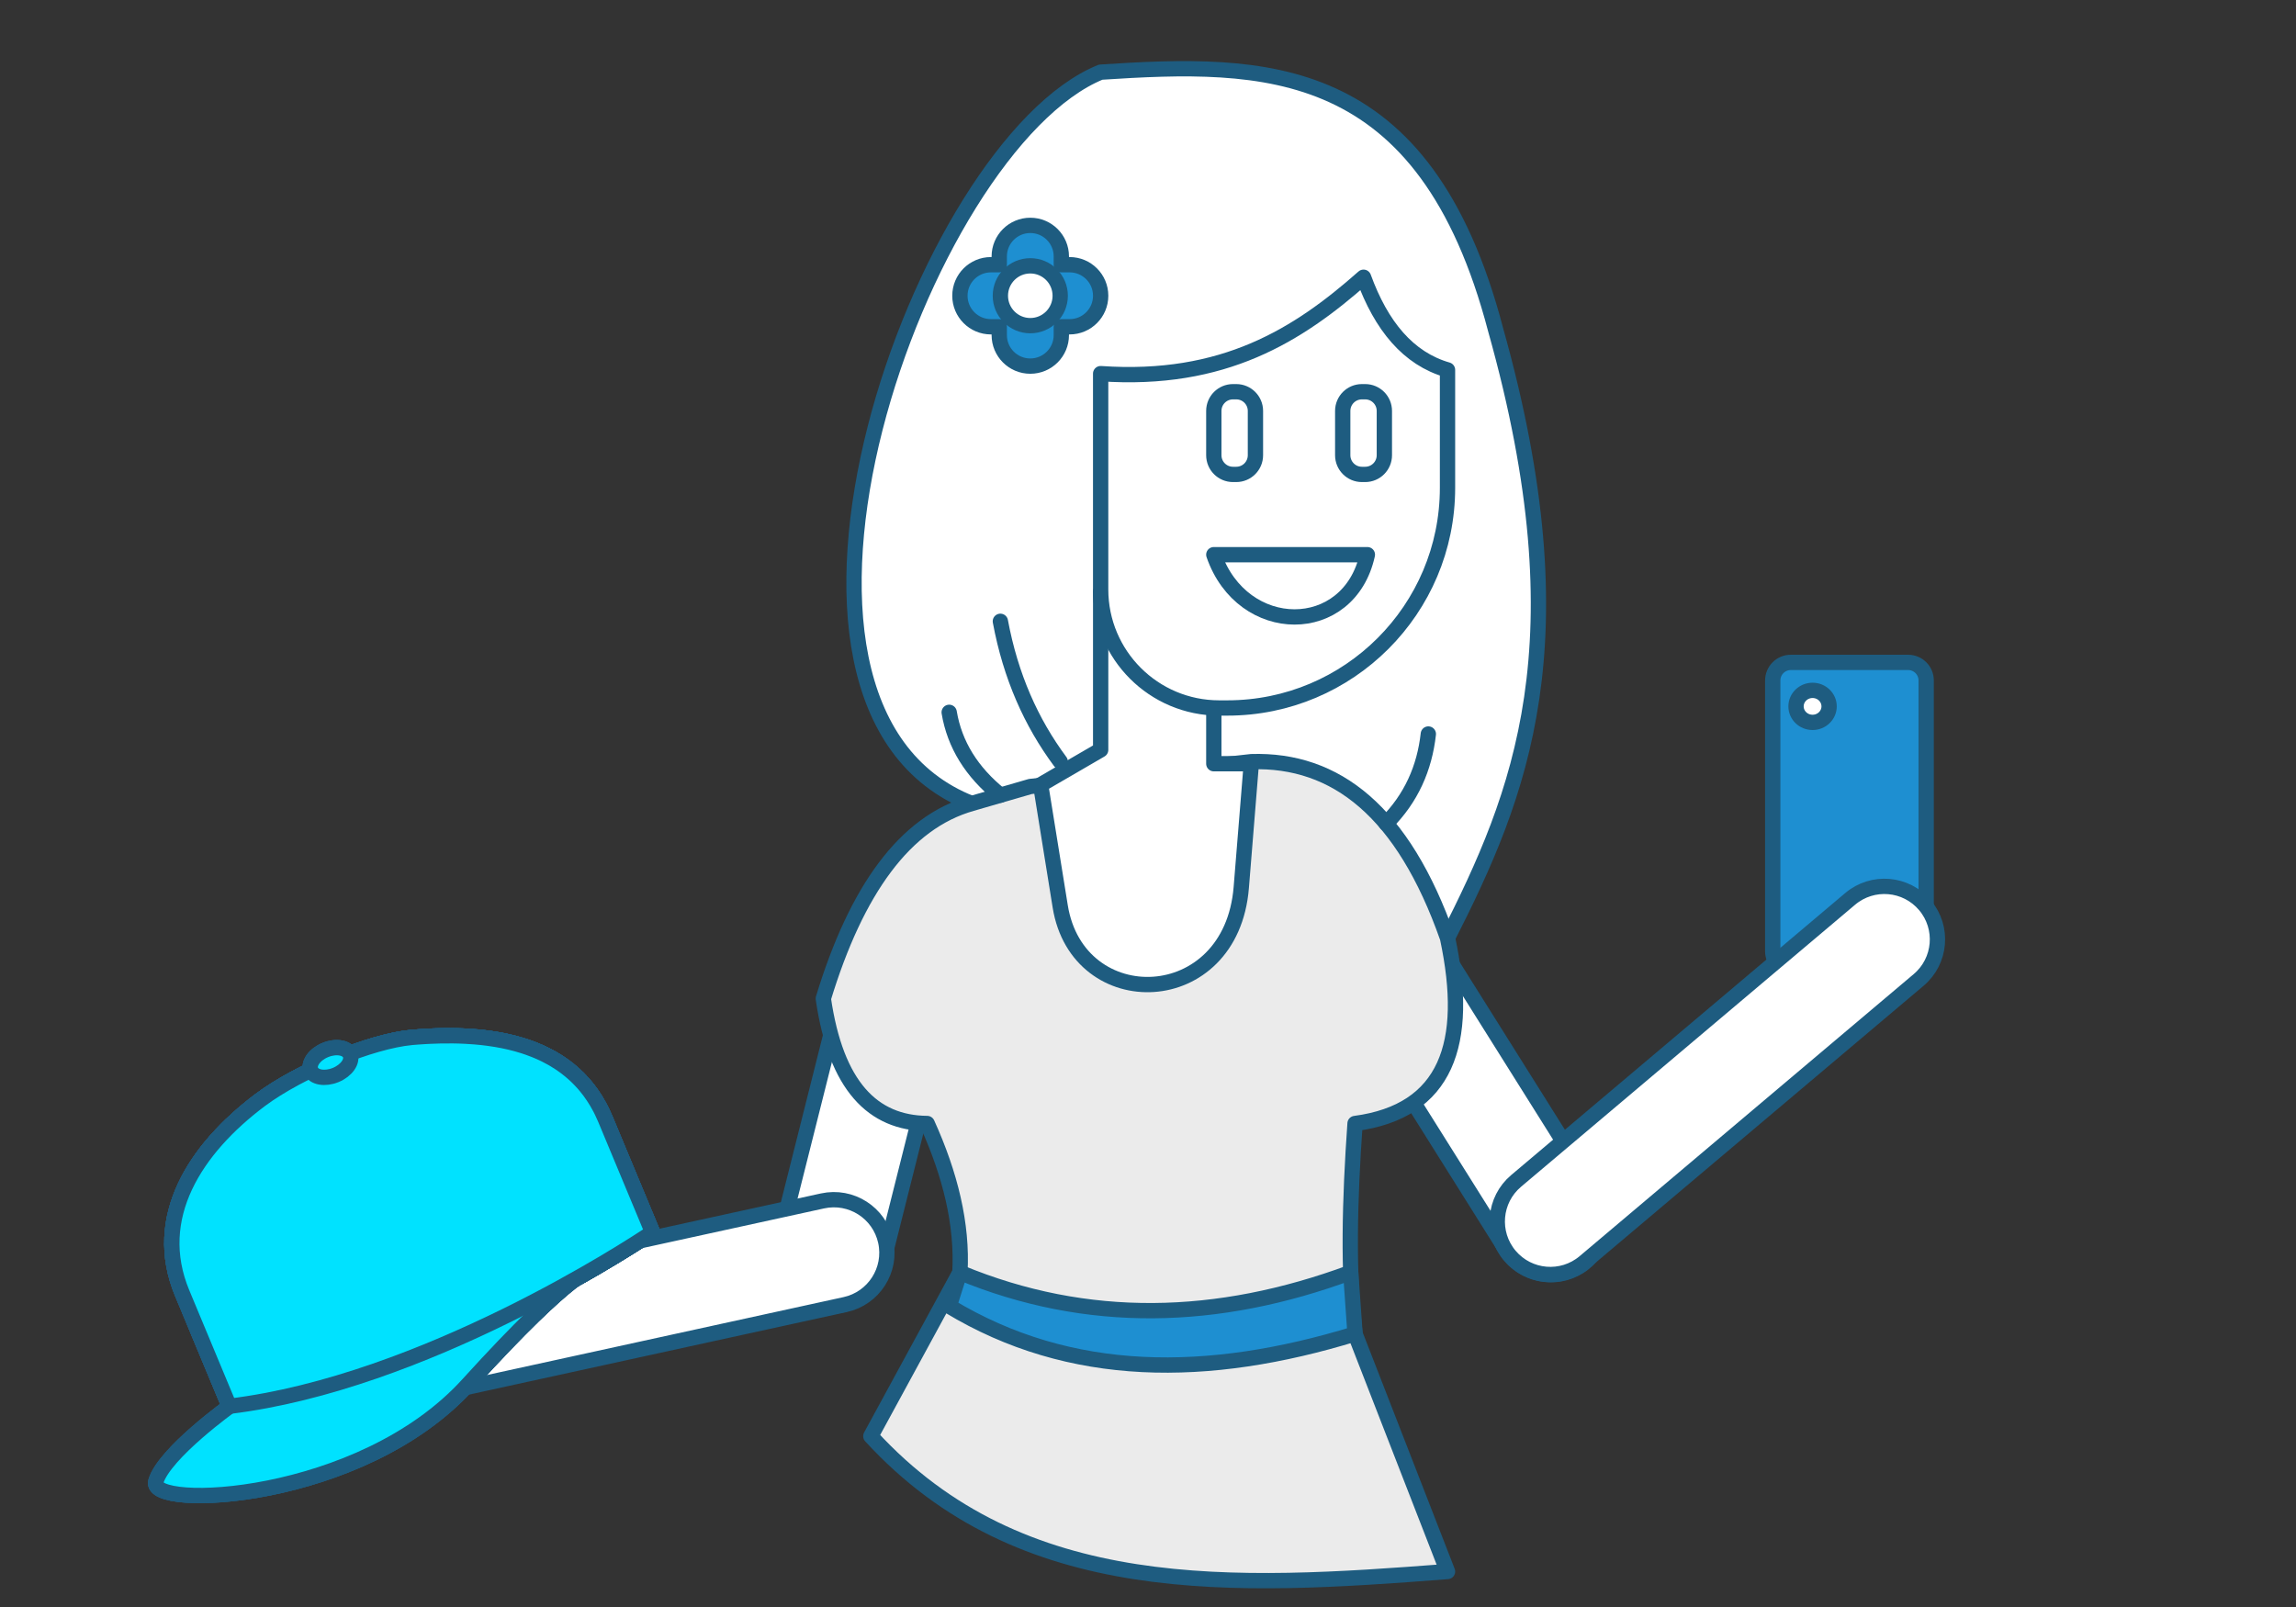 <?xml version="1.0" encoding="UTF-8" standalone="no"?> <!-- Created with Keyshape --> <svg xmlns="http://www.w3.org/2000/svg" xmlns:xlink="http://www.w3.org/1999/xlink" width="100%" height="100%" viewBox="0 0 300 210" clip-rule="evenodd" fill-rule="evenodd" stroke-linecap="round" stroke-linejoin="round" stroke-miterlimit="1.5" style="white-space: preserve-spaces;"><rect x="0" y="0" width="300" height="210" fill="#333333" stroke="none"/> <defs> <clipPath id="_clip1"> <rect width="300" height="210"></rect> </clipPath> </defs> <style> @keyframes a0_t { 0% { transform: translate(15px,18px); } 17.5% { transform: translate(15px,18px); } 23.75% { transform: translate(0px,0px); } 72.5% { transform: translate(0px,0px); } 78.75% { transform: translate(15px,18px); } 100% { transform: translate(15px,18px); } } @keyframes a1_t { 0% { transform: translate(203px,159.5px) rotate(20.493deg) translate(-203px,-159.5px); } 17.5% { transform: translate(203px,159.5px) rotate(20.493deg) translate(-203px,-159.5px); } 23.75% { transform: translate(203px,159.5px) rotate(0deg) translate(-203px,-159.5px); } 72.5% { transform: translate(203px,159.5px) rotate(0deg) translate(-203px,-159.5px); } 78.75% { transform: translate(203px,159.5px) rotate(20.493deg) translate(-203px,-159.5px); } 100% { transform: translate(203px,159.5px) rotate(20.493deg) translate(-203px,-159.5px); } } @keyframes a2_t { 0% { transform: translate(116.5px,130px) rotate(-18deg) translate(-116.5px,-130px); } 10% { transform: translate(116.5px,130px) rotate(0deg) translate(-116.5px,-130px); } 70% { transform: translate(116.5px,130px) rotate(0deg) translate(-116.5px,-130px); } 78.75% { transform: translate(116.5px,130px) rotate(-18deg) translate(-116.5px,-130px); } 100% { transform: translate(116.5px,130px) rotate(-18deg) translate(-116.5px,-130px); } } @keyframes a3_t { 0% { transform: translate(108.846px,163.159px) rotate(-73deg) translate(-99px,-159.5px); } 10% { transform: translate(98.846px,160.159px) rotate(0deg) translate(-99px,-159.5px); } 70% { transform: translate(98.846px,160.159px) rotate(0deg) translate(-99px,-159.5px); } 78.75% { transform: translate(108.846px,163.159px) rotate(-73deg) translate(-99px,-159.5px); } 100% { transform: translate(108.846px,163.159px) rotate(-73deg) translate(-99px,-159.5px); } } @keyframes a4_t { 0% { transform: translate(46.206px,165.807px) rotate(-45.731deg) translate(-63.984px,-95.331px); } 10% { transform: translate(63.434px,97.991px) rotate(-15.765deg) translate(-63.984px,-95.331px); } 70% { transform: translate(63.434px,97.991px) rotate(-15.765deg) translate(-63.984px,-95.331px); } 78.75% { transform: translate(46.206px,165.807px) rotate(-45.731deg) translate(-63.984px,-95.331px); } 100% { transform: translate(46.206px,165.807px) rotate(-45.731deg) translate(-63.984px,-95.331px); } } @keyframes a5_o { 0% { opacity: 0; } 38.75% { opacity: 0; } 46.25% { opacity: 1; } 52.5% { opacity: 0; } 100% { opacity: 0; } } @keyframes a6_o { 0% { opacity: 0; } 38.75% { opacity: 0; } 46.25% { opacity: 1; } 52.5% { opacity: 0; } 100% { opacity: 0; } } @keyframes a7_o { 0% { opacity: 0; } 31.25% { opacity: 0; } 33.75% { opacity: 1; } 36.25% { opacity: 0; } 100% { opacity: 0; } } </style> <rect id="Монтажная-область1" width="300" height="210" fill="none"></rect> <g clip-rule="evenodd" fill-rule="evenodd" stroke-linecap="round" stroke-linejoin="round" stroke-miterlimit="1.5" clip-path="url(#_clip1)"> <g transform="translate(15,18)" style="animation: a0_t 8s linear infinite both;"> <path d="M236.677,70.918C236.677,70.293,236.429,69.694,235.987,69.252C235.545,68.81,234.945,68.561,234.32,68.561C230.463,68.561,222.845,68.561,218.987,68.561C218.362,68.561,217.763,68.81,217.321,69.252C216.879,69.694,216.63,70.293,216.63,70.918C216.63,78.029,216.63,99.219,216.63,106.33C216.63,106.955,216.879,107.555,217.321,107.997C217.763,108.439,218.362,108.687,218.987,108.687C222.845,108.687,230.463,108.687,234.32,108.687C234.945,108.687,235.545,108.439,235.987,107.997C236.429,107.555,236.677,106.955,236.677,106.33C236.677,99.219,236.677,78.029,236.677,70.918Z" fill="#1e8fd1" stroke="#1e5c80" stroke-width="2px"></path> <ellipse rx="2.162" ry="2.092" fill="#fff" stroke="#1e5c80" stroke-width="2px" transform="translate(0,0) translate(221.834,74.307)"></ellipse> </g> <path d="M189.616,125.839C187.581,122.597,183.302,121.618,180.059,123.654C180.059,123.654,180.058,123.654,180.058,123.655C176.815,125.69,175.837,129.969,177.872,133.211C182.878,141.185,191.774,155.357,196.779,163.331C198.815,166.574,203.093,167.552,206.336,165.517C206.336,165.516,206.337,165.516,206.337,165.516C209.58,163.48,210.558,159.202,208.523,155.959C203.517,147.985,194.621,133.813,189.616,125.839Z" fill="#fff" stroke="#1e5c80" stroke-width="2px"></path> <path d="M236.667,113.351C238.543,110.013,237.357,105.788,234.02,103.912C234.019,103.912,234.018,103.912,234.018,103.911C230.68,102.036,226.454,103.221,224.579,106.559C217.926,118.399,203.246,144.526,196.593,156.367C194.718,159.704,195.903,163.93,199.241,165.806C199.241,165.806,199.242,165.806,199.243,165.807C202.58,167.682,206.806,166.496,208.682,163.159C215.334,151.318,230.014,125.192,236.667,113.351Z" fill="#fff" stroke="#1e5c80" stroke-width="2px" transform="translate(203,159.5) rotate(20.493) translate(-203,-159.5)" style="animation: a1_t 8s linear infinite both;"></path> <path d="M111.529,125.839C113.564,122.597,117.843,121.618,121.085,123.654C121.086,123.654,121.086,123.654,121.087,123.655C124.33,125.69,125.308,129.969,123.273,133.211C118.267,141.185,109.371,155.357,104.366,163.331C102.33,166.574,98.052,167.552,94.809,165.517C94.809,165.516,94.808,165.516,94.808,165.516C91.565,163.48,90.586,159.202,92.622,155.959C97.627,147.985,106.523,133.813,111.529,125.839Z" fill="#fff" stroke="#1e5c80" stroke-width="2px" transform="translate(116.5,130) rotate(-18) translate(-116.5,-130)" style="animation: a2_t 8s linear infinite both;"></path> <path d="M64.478,113.351C62.602,110.013,63.788,105.788,67.125,103.912C67.126,103.912,67.126,103.912,67.127,103.911C70.465,102.036,74.691,103.221,76.566,106.559C83.219,118.399,97.899,144.526,104.552,156.367C106.427,159.704,105.242,163.93,101.904,165.806C101.903,165.806,101.903,165.806,101.902,165.807C98.565,167.682,94.339,166.496,92.463,163.159C85.81,151.318,71.13,125.192,64.478,113.351Z" fill="#fff" stroke="#1e5c80" stroke-width="2px" transform="translate(108.846,163.159) rotate(-73) translate(-99,-159.5)" style="animation: a3_t 8s linear infinite both;"></path> <g transform="translate(46.206,165.807) rotate(-45.731) translate(-63.984,-95.331)" style="animation: a4_t 8s linear infinite both;"> <g> <path d="M40.137,96.325C40.137,96.325,29.485,94.413,26.037,96.231C22.589,98.049,42.754,117.319,63.608,116.576C84.46,115.833,85.958,117.806,85.958,117.806L40.137,96.325Z" fill="#ebebeb" fill-rule="nonzero" stroke="#1e5c80" stroke-linecap="butt" stroke-miterlimit="1.414" stroke-width="2px"></path> <path d="M94.66,119.968C94.66,119.968,60.717,113.091,39.785,96.241L46.07,81.513C50.29,71.624,60.827,69.57,71.26,71.194C77.356,72.144,86.854,76.113,91.038,79.746C99.034,86.691,105.165,95.35,100.945,105.24L94.66,119.968Z" fill="#26415d" fill-rule="nonzero" stroke="#1e5c80" stroke-linecap="butt" stroke-miterlimit="1.414" stroke-width="2px"></path> <path d="M94.66,119.968C94.66,119.968,60.717,113.091,39.785,96.241L46.07,81.513C50.29,71.624,60.827,69.57,71.26,71.194C77.356,72.144,86.854,76.113,91.038,79.746C99.034,86.691,105.165,95.35,100.945,105.24L94.66,119.968Z" fill="#1e8fd1" fill-rule="nonzero" stroke="#1e5c80" stroke-linecap="butt" stroke-miterlimit="1.414" stroke-width="2px"></path> <path d="M91.038,79.746C86.854,76.113,77.356,72.144,71.26,71.195C65.911,70.362,60.541,70.507,56.004,72.168C59.951,71.595,63.966,71.787,67.844,72.914C74.538,74.862,87.47,79.964,91.351,93.428C94.068,102.86,84.966,114.443,83.785,117.186C90.312,119.084,94.66,119.968,94.66,119.968L100.945,105.24C105.165,95.35,99.034,86.691,91.038,79.746Z" fill="#fff" fill-rule="nonzero" stroke="#1e5c80" stroke-linecap="butt" stroke-miterlimit="1.414" stroke-width="2px"></path> <path d="M81.634,103.558C83.53,99.115,82.953,93.907,79.934,89.941C74.502,82.806,65.58,78.053,57.502,77.785C51.514,77.586,46.198,81.212,43.921,86.549L39.837,96.118C45.587,101.226,55.022,106.211,67.127,111.53C70.328,112.936,71.807,113.159,76.795,114.896L81.634,103.558Z" fill="#00e2ff" fill-rule="nonzero" stroke="#1e5c80" stroke-linecap="butt" stroke-miterlimit="1.414" stroke-width="2px"></path> <path d="M83.723,75.446C83.34,76.345,81.891,76.58,80.487,75.973C79.083,75.366,78.255,74.146,78.638,73.247C79.021,72.349,80.47,72.114,81.875,72.721C83.279,73.328,84.107,74.548,83.723,75.446Z" fill="#3a62ae" fill-rule="nonzero" stroke="#1e5c80" stroke-linecap="butt" stroke-miterlimit="1.414" stroke-width="2px"></path> </g> <g> <path d="M40.137,96.325C40.137,96.325,29.485,94.413,26.037,96.231C22.589,98.049,42.754,117.319,63.608,116.576C84.46,115.833,85.958,117.806,85.958,117.806L40.137,96.325Z" fill="#ebebeb" fill-rule="nonzero" stroke="#1e5c80" stroke-linecap="butt" stroke-miterlimit="1.414" stroke-width="2px"></path> <path d="M94.66,119.968C94.66,119.968,60.717,113.091,39.785,96.241L46.07,81.513C50.29,71.624,60.827,69.57,71.26,71.194C77.356,72.144,86.854,76.113,91.038,79.746C99.034,86.691,105.165,95.35,100.945,105.24L94.66,119.968Z" fill="#26415d" fill-rule="nonzero" stroke="#1e5c80" stroke-linecap="butt" stroke-miterlimit="1.414" stroke-width="2px"></path> <path d="M94.66,119.968C94.66,119.968,60.717,113.091,39.785,96.241L46.07,81.513C50.29,71.624,60.827,69.57,71.26,71.194C77.356,72.144,86.854,76.113,91.038,79.746C99.034,86.691,105.165,95.35,100.945,105.24L94.66,119.968Z" fill="#1e8fd1" fill-rule="nonzero" stroke="#1e5c80" stroke-linecap="butt" stroke-miterlimit="1.414" stroke-width="2px"></path> <path d="M91.038,79.746C86.854,76.113,77.356,72.144,71.26,71.195C65.911,70.362,60.541,70.507,56.004,72.168C59.951,71.595,63.966,71.787,67.844,72.914C74.538,74.862,87.47,79.964,91.351,93.428C94.068,102.86,84.966,114.443,83.785,117.186C90.312,119.084,94.66,119.968,94.66,119.968L100.945,105.24C105.165,95.35,99.034,86.691,91.038,79.746Z" fill="#fff" fill-rule="nonzero" stroke="#1e5c80" stroke-linecap="butt" stroke-miterlimit="1.414" stroke-width="2px"></path> <path d="M81.634,103.558C83.53,99.115,82.953,93.907,79.934,89.941C74.502,82.806,65.58,78.053,57.502,77.785C51.514,77.586,46.198,81.212,43.921,86.549L39.837,96.118C45.587,101.226,55.022,106.211,67.127,111.53C70.328,112.936,71.807,113.159,76.795,114.896L81.634,103.558Z" fill="#00e2ff" fill-rule="nonzero" stroke="#1e5c80" stroke-linecap="butt" stroke-miterlimit="1.414" stroke-width="2px"></path> <path d="M83.723,75.446C83.34,76.345,81.891,76.58,80.487,75.973C79.083,75.366,78.255,74.146,78.638,73.247C79.021,72.349,80.47,72.114,81.875,72.721C83.279,73.328,84.107,74.548,83.723,75.446Z" fill="#3a62ae" fill-rule="nonzero" stroke="#1e5c80" stroke-linecap="butt" stroke-miterlimit="1.414" stroke-width="2px"></path> </g> <g> <path d="M40.137,96.325C40.137,96.325,29.485,94.413,26.037,96.231C22.589,98.049,42.754,117.319,63.608,116.576C84.46,115.833,85.958,117.806,85.958,117.806L40.137,96.325Z" fill="#00e2ff" fill-rule="nonzero" stroke="#1e5c80" stroke-linecap="butt" stroke-miterlimit="1.414" stroke-width="2px"></path> <path d="M82.209,74.611C78.451,72.976,74.403,71.684,71.26,71.194C60.827,69.57,50.29,71.624,46.07,81.513L39.785,96.241C59.71,112.28,91.426,119.284,94.43,119.92L94.461,119.927L94.483,119.931C94.6,119.956,94.66,119.968,94.66,119.968L100.945,105.24C101.094,104.892,101.229,104.546,101.352,104.202C101.405,104.054,101.455,103.907,101.504,103.76C101.881,102.61,102.12,101.477,102.236,100.363C102.246,100.267,102.255,100.171,102.263,100.075C102.267,100.023,102.271,99.972,102.275,99.92C102.302,99.56,102.316,99.203,102.318,98.847C102.319,98.736,102.318,98.627,102.316,98.517C102.314,98.36,102.309,98.204,102.301,98.048C102.283,97.655,102.25,97.265,102.202,96.877C102.187,96.752,102.17,96.628,102.152,96.503C102.132,96.368,102.111,96.233,102.088,96.099C102.074,96.019,102.06,95.94,102.045,95.861C101.994,95.59,101.936,95.32,101.872,95.051L101.853,94.972L101.836,94.904C101.816,94.822,101.795,94.74,101.773,94.659C101.7,94.381,101.62,94.104,101.532,93.829L101.499,93.725L101.475,93.652C101.455,93.59,101.435,93.528,101.414,93.467L101.397,93.417L101.384,93.379L101.361,93.314L101.35,93.281C101.317,93.19,101.284,93.098,101.251,93.007L101.25,93.006C101.21,92.896,101.169,92.787,101.126,92.679C101.073,92.541,101.017,92.403,100.96,92.266C100.85,92,100.734,91.736,100.612,91.473C100.537,91.311,100.459,91.15,100.38,90.99L100.332,90.893C99.791,89.811,99.153,88.753,98.435,87.721C98.224,87.417,98.006,87.115,97.782,86.815C97.631,86.613,97.477,86.412,97.32,86.213C97.133,85.974,96.941,85.737,96.746,85.501C96.49,85.191,96.227,84.883,95.958,84.578C95.79,84.387,95.619,84.197,95.447,84.008C95.338,83.889,95.228,83.771,95.118,83.652L94.953,83.477L94.851,83.37C94.521,83.022,94.184,82.679,93.84,82.339L93.759,82.258L93.642,82.143C93.362,81.869,93.079,81.597,92.791,81.328C92.692,81.234,92.592,81.141,92.492,81.048L92.332,80.901L92.261,80.836L92.149,80.734L92.027,80.623C91.884,80.494,91.741,80.365,91.597,80.237L91.557,80.201L91.411,80.073L91.231,79.914C91.167,79.858,91.102,79.802,91.038,79.746L90.939,79.661C88.906,77.927,85.681,76.123,82.209,74.611Z" fill="#00e2ff" stroke="#1e5c80" stroke-linecap="butt" stroke-miterlimit="1.414" stroke-width="2px"></path> <path d="M83.723,75.446C83.34,76.345,81.891,76.58,80.487,75.973C79.083,75.366,78.255,74.146,78.638,73.247C79.021,72.349,80.47,72.114,81.875,72.721C83.279,73.328,84.107,74.548,83.723,75.446Z" fill="#00e2ff" fill-rule="nonzero" stroke="#1e5c80" stroke-linecap="butt" stroke-miterlimit="1.414" stroke-width="2px"></path> </g> </g> <path d="M211.446,45.918C211.766,40.114,216.748,37.781,220.325,38.933C223.902,40.086,226.073,44.723,225.754,50.528C225.639,54.822,222.783,60.4,220.133,64.469C215.31,63.9,209.198,62.521,205.825,59.859C201.162,56.388,198.991,51.75,200.396,48.265C201.801,44.78,206.783,42.447,211.446,45.918Z" fill="#fff" stroke="#1e5c80" stroke-width="2px" clip-rule="evenodd" fill-rule="evenodd" stroke-linecap="round" stroke-linejoin="round" stroke-miterlimit="1.5" opacity="0" transform="translate(13,-11)" style="animation: a5_o 8s linear infinite both;"></path> <path d="M279.826,35.463C280.803,32.864,279.485,29.962,276.887,28.985L256.157,21.198C253.558,20.222,250.656,21.539,249.679,24.138L246.142,33.555C245.166,36.153,246.483,39.055,249.082,40.032L251.245,40.845L247.37,48.6L258.693,43.642L269.812,47.819C272.41,48.795,275.313,47.478,276.289,44.88L279.826,35.463Z" fill="#fff" stroke="#1e5c80" stroke-width="2px" clip-rule="evenodd" fill-rule="evenodd" stroke-linecap="round" stroke-linejoin="round" stroke-miterlimit="1.5" opacity="0" transform="translate(-1.006,24.116)" style="animation: a6_o 8s linear infinite both;"></path> <g> <path d="M143.813,9.429C165.15,8.045,186.146,7.701,195.418,43.079C206.925,84.024,198.604,103.901,189.135,122.56L119.224,130.491L126.958,105C94.256,92.175,120.391,18.975,143.813,9.429Z" fill="#fff" stroke="#1e5c80" stroke-width="2px"></path> <path d="M163.497,99.532C174.545,99.181,183.34,106.059,189.135,122.56C192.089,136.38,188.993,145.23,177.053,146.817C176.346,156.831,176.105,166.285,177.053,174.31L189.135,205.363C161.239,207.509,133.503,209.189,113.783,187.673L125.424,166.278C125.771,159.972,124.161,153.466,121.147,146.817C114.056,146.756,109.236,141.937,107.576,130.491C111.9,116.269,118.248,107.468,126.958,105L134.62,102.778L163.497,99.532Z" fill="#ebebeb" stroke="#1e5c80" stroke-width="2px"></path> <path d="M158.599,92.518L158.599,99.803L163.497,99.803L162.187,115.979C160.873,132.194,140.825,132.69,138.53,118.443L135.969,102.549L143.815,97.991L143.815,77.33L158.599,85.492L158.599,92.518Z" fill="#fff" stroke="#1e5c80" stroke-width="2px"></path> <path d="M143.813,48.826C159.892,49.945,169.633,43.782,178.163,36.229C180.48,42.591,184.002,46.864,189.135,48.339L189.135,63.744C189.135,79.635,176.253,92.518,160.361,92.518C160.006,92.518,159.653,92.518,159.302,92.518C150.747,92.518,143.813,85.583,143.813,77.029L143.813,48.826Z" fill="#fff" stroke="#1e5c80" stroke-width="2px"></path> <path d="M130.564,34.592L130.564,33.506C130.564,31.267,132.379,29.452,134.618,29.452C134.619,29.452,134.62,29.452,134.622,29.452C136.861,29.452,138.676,31.267,138.676,33.506L138.676,34.592L139.762,34.592C142,34.592,143.815,36.407,143.815,38.646C143.815,38.647,143.815,38.648,143.815,38.649C143.815,40.888,142,42.703,139.762,42.703L138.676,42.703L138.676,43.789C138.676,46.028,136.861,47.843,134.622,47.843C134.62,47.843,134.619,47.843,134.618,47.843C132.379,47.843,130.564,46.028,130.564,43.789L130.564,42.703L129.478,42.703C127.239,42.703,125.424,40.888,125.424,38.649C125.424,38.648,125.424,38.647,125.424,38.646C125.424,36.407,127.239,34.592,129.478,34.592L130.564,34.592Z" fill="#1e8fd1" stroke="#1e5c80" stroke-width="2px"></path> <ellipse fill="#fff" stroke="#1e5c80" stroke-width="2px" rx="3.91" ry="3.91" transform="translate(0,0) translate(134.62,38.647)"></ellipse> <path d="M158.599,72.484L178.664,72.484C176.279,83.349,162.348,83.318,158.599,72.484Z" fill="#fff" stroke="#1e5c80" stroke-width="2px"></path> <path d="M164.038,53.697C164.038,52.312,162.916,51.19,161.531,51.19C161.39,51.19,161.248,51.19,161.107,51.19C159.722,51.19,158.599,52.312,158.599,53.697C158.599,55.438,158.599,57.748,158.599,59.488C158.599,60.873,159.722,61.996,161.107,61.996C161.248,61.996,161.39,61.996,161.531,61.996C162.916,61.996,164.038,60.873,164.038,59.488C164.038,57.748,164.038,55.438,164.038,53.697Z" fill="#fff" stroke="#1e5c80" stroke-width="2px"></path> <path d="M180.883,53.697C180.883,52.312,179.76,51.19,178.375,51.19C178.234,51.19,178.092,51.19,177.951,51.19C176.566,51.19,175.443,52.312,175.443,53.697C175.443,55.438,175.443,57.748,175.443,59.488C175.443,60.873,176.566,61.996,177.951,61.996C178.092,61.996,178.234,61.996,178.375,61.996C179.76,61.996,180.883,60.873,180.883,59.488C180.883,57.748,180.883,55.438,180.883,53.697Z" fill="#fff" stroke="#1e5c80" stroke-width="2px"></path> <path d="M125.424,166.278C142.057,173.167,159.103,172.712,176.487,166.278L177.053,174.31C157.832,180.201,139.877,180.28,124.027,170.692L125.424,166.278Z" fill="#1e8fd1" stroke="#1e5c80" stroke-width="2px"></path> <path d="M130.71,81.191C132.05,88.395,134.747,94.426,138.53,99.519" fill="none" stroke="#1e5c80" stroke-width="2px"></path> <path d="M124.023,93.086C124.723,97.283,126.952,100.891,130.71,103.912" fill="none" stroke="#1e5c80" stroke-width="2px"></path> <path d="M186.629,95.919C186.131,100.378,184.396,104.315,181.114,107.602" fill="none" stroke="#1e5c80" stroke-width="2px"></path> </g> <path d="M253.959,74.4L280.149,90.678L242.373,86.957L248.681,99.543L229.808,91.328L214.217,115.066L211.486,100.171L180.883,109.392L212.421,77.82L193.374,64.483L209.616,62.522L203.81,46.116L222.763,62.567L227.682,23.532L237.839,60.003L259.555,44.782L244.693,69.782L253.959,74.4" fill="#fff" stroke="#1e5c80" stroke-width="2px" opacity="0" style="animation: a7_o 8s linear infinite both;"></path> </g> </svg> 